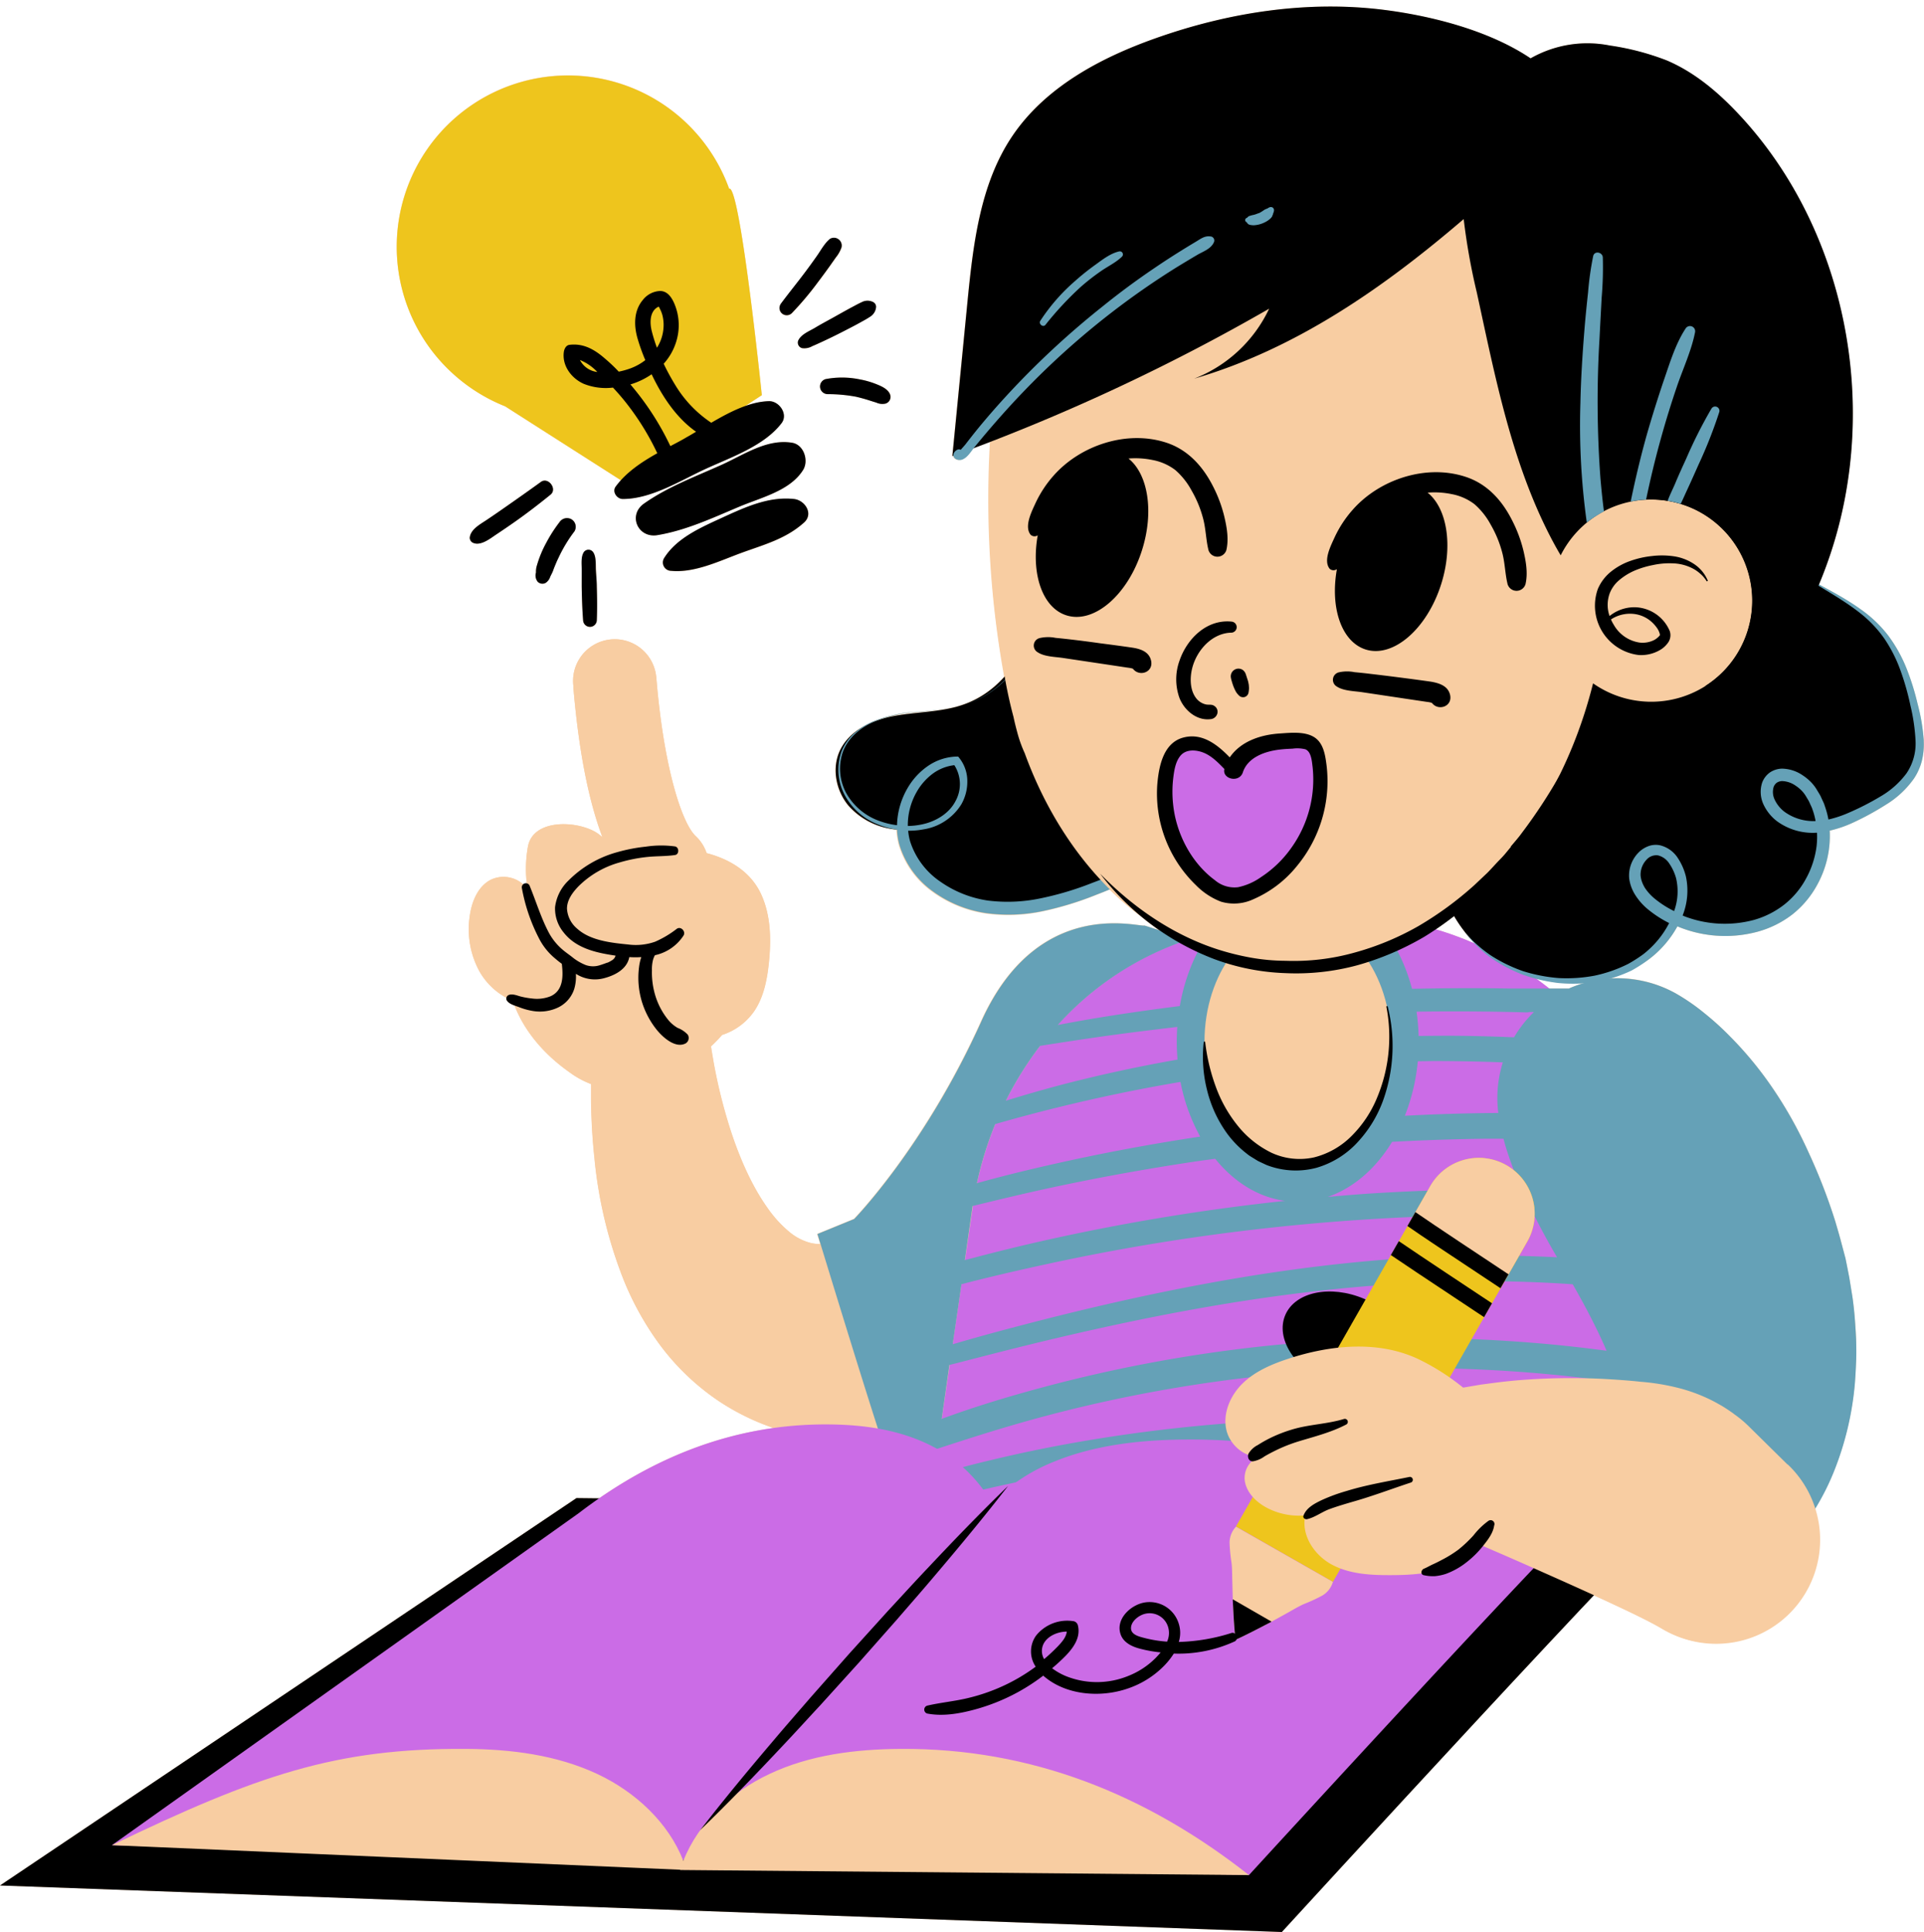 <?xml version="1.0" encoding="UTF-8" standalone="no"?><svg xmlns="http://www.w3.org/2000/svg" xmlns:xlink="http://www.w3.org/1999/xlink" fill="#000000" height="501.7" preserveAspectRatio="xMidYMid meet" version="1" viewBox="0.0 -1.7 499.7 501.7" width="499.7" zoomAndPan="magnify"><g data-name="Layer 2"><g data-name="38"><g><g id="change1_1"><path d="M499.63,190.67a50.37,50.37,0,0,0-1.61-9.61,65.76,65.76,0,0,0-2.89-9.23,37.63,37.63,0,0,0-4.74-8.49,32.32,32.32,0,0,0-7-6.71,94.68,94.68,0,0,0-11-6.55q1.63-3.92,3-7.94c12.84-38.69,4.07-84.29-23.76-114.08-5.39-5.77-11.54-11-18.81-14.08a67.31,67.31,0,0,0-14.75-3.86,29.8,29.8,0,0,0-20.59,3.33c-10.8-7.26-25.67-11-37.9-12.57-20.05-2.56-40.58.63-59.62,7.4-14.3,5.08-28.46,12.66-37,25.23s-10.3,28.54-11.79,43.74l-3.87,39.49.25-.1s0,0,0,.06c.24,1,1.52,1.22,2.33.89,1.24-.49,2.1-1.85,2.91-2.92,1.44-.54,2.88-1.06,4.31-1.61a259.15,259.15,0,0,0,3.56,60.19c0,.26.09.51.13.77a25.52,25.52,0,0,1-12.38,7.77c-.53.15-1.06.27-1.59.39-2.92.52-5.89.73-8.84,1a36,36,0,0,0-11.27,2.47,22.24,22.24,0,0,0-2.61,1.35,14.15,14.15,0,0,0-5.92,6c-2.29,4.61-1.21,10.5,2.07,14.47a17.84,17.84,0,0,0,9.88,5.8,22.38,22.38,0,0,0,2.7.59,17.25,17.25,0,0,0,.59,3.81,23.09,23.09,0,0,0,8.74,12.22,31.3,31.3,0,0,0,13.83,5.64,43.15,43.15,0,0,0,14.79-.55,83.52,83.52,0,0,0,13.93-4.28c1.15-.45,2.31-.92,3.46-1.41a75.2,75.2,0,0,0,8.25,7.07q2.19,1.83,4.54,3.47l-3.78-1.21c-1.82.42-27.79-7.57-42.43,24.92s-33,51.28-33,51.28l-9.54,3.9s.29,1,.81,2.65h-.33a10.22,10.22,0,0,1-2.36-.32A14.41,14.41,0,0,1,205,318.2a31.65,31.65,0,0,1-5.81-6.38c-3.78-5.33-7-12.37-9.44-19.92-1.24-3.78-2.3-7.71-3.21-11.71-.45-2-.86-4-1.22-6l-.51-3-.17-1.14a40.24,40.24,0,0,0,2.87-3,16.14,16.14,0,0,0,8.28-6.08c2.5-3.64,3.39-8.13,3.86-12.53.65-6.07.55-12.45-2-18-2.68-5.72-8-9-14.13-10.61a10.74,10.74,0,0,0-2.86-4.45c-3.5-3.3-8.17-17.34-10.14-40.38a17.61,17.61,0,0,0-.21-1.81,10.82,10.82,0,0,0-21.39,3.22l0,.43q2.07,24.38,7.55,38.87a11.4,11.4,0,0,0-1.86-1.39c-5.22-3-16.2-3.32-17.5,3.84a33.14,33.14,0,0,0-.27,9.64,1,1,0,0,0-.94.17,7.73,7.73,0,0,0-8.26-1.3c-3.47,1.66-5.12,5.71-5.64,9.52a22.83,22.83,0,0,0,2.58,14.45,17.85,17.85,0,0,0,6.9,6.73.89.89,0,0,0,.09.67,3.84,3.84,0,0,0,2.08,1.39c2.71,7,8,12.89,14.16,17.24a24.75,24.75,0,0,0,5.67,3.13c0,1.3,0,2.59,0,3.89.06,5.05.33,10.12.88,15.25A115.63,115.63,0,0,0,162,330.72a77,77,0,0,0,9.09,16.39,62.48,62.48,0,0,0,15.3,14.8A60.44,60.44,0,0,0,201,369.12c-16.3,2.25-31.39,8.59-45.39,18.27l-5.91-.07L0,487.92,332.92,500s50.81-55.47,81-87.43l2.75,1.25c2.68,1.25,5.38,2.5,7.94,3.75s5.08,2.53,6.88,3.6a27,27,0,0,0,39.71-30.88,65.61,65.61,0,0,0,5.16-10.17,79.77,79.77,0,0,0,5.37-22.85c.14-1.88.24-3.78.31-5.66s0-3.72,0-5.56-.2-3.64-.34-5.44-.34-3.56-.58-5.32l-.84-5.19c-.33-1.68-.65-3.37-1-5.05L478,320.14c-.44-1.62-.91-3.2-1.38-4.8a149,149,0,0,0-7-18,108.46,108.46,0,0,0-9-16.13,94.54,94.54,0,0,0-11.4-13.88,74,74,0,0,0-6.64-6,53.3,53.3,0,0,0-7.47-5.13,31.2,31.2,0,0,0-17.59-3.82,36,36,0,0,0,6.1-2.25A38.06,38.06,0,0,0,428,247.6a27,27,0,0,0,7.61-8.67l.08-.06c.31.13.61.27.93.39a32.23,32.23,0,0,0,19.78,1,26,26,0,0,0,9.08-4.5A24.9,24.9,0,0,0,472,228a26.29,26.29,0,0,0,3.21-14,30.41,30.41,0,0,0,6.05-2.08,72.42,72.42,0,0,0,8.56-4.67,24.41,24.41,0,0,0,7.3-6.82,14.84,14.84,0,0,0,2.06-4.72A18,18,0,0,0,499.63,190.67Zm-267.72-6.4a28.75,28.75,0,0,0-3.37.87,40,40,0,0,1,9.53-1.88c2.84-.29,5.7-.5,8.51-1C241.77,183.29,236.76,183.33,231.91,184.27Zm-83-7.75c0,.21.06.42.1.63C149,177.05,149,176.84,148.93,176.52Zm223.92,63.12c1.65-1.11,3.26-2.25,4.81-3.47a34.92,34.92,0,0,0,2.54,3.8c.11.15.23.29.35.43l-.49-.54a34.92,34.92,0,0,0,3,3.51A84.18,84.18,0,0,0,372.85,239.64ZM407.46,255h-5.15c-1.18-.94-2.39-1.84-3.62-2.72a35.24,35.24,0,0,0,13,1.21A31.24,31.24,0,0,0,407.46,255ZM104.76,74.64a44.48,44.48,0,0,1,84.62-27.3l.1-.06c.36,0,.76.9,1.19,2.39,3,10.42,7.19,51.25,7.19,51.25l-4.29,2.81a19.9,19.9,0,0,1,6.13-1.26c2.64,0,5.05,3.37,3.27,5.71-4.52,6-13.17,8.85-19.84,11.94s-14,7.74-21.39,7.75c-1.5,0-2.82-1.87-1.84-3.22.42-.58.88-1.12,1.35-1.65l-30.1-19.19A44.72,44.72,0,0,1,117,94.75h0A44.31,44.31,0,0,1,104.76,74.64Zm67.67,68.71c3.23-5.26,9.52-8,15-10.52,6-2.74,12.24-5.67,18.89-4.9,2.81.33,5.08,3.81,2.53,6.11-4.78,4.29-10.47,5.74-16.46,7.94-5.6,2.07-12,5.18-18.07,4.59A2.17,2.17,0,0,1,172.43,143.35Zm54.92-45.41c1.41.55,3.5,1.37,3.93,3a1.8,1.8,0,0,1-1.22,2.15,3.75,3.75,0,0,1-2.46-.24c-.57-.18-1.15-.35-1.72-.54-1.19-.38-2.41-.72-3.63-1a40.24,40.24,0,0,0-7.26-.66,2,2,0,0,1-2-1.72,2,2,0,0,1,1.42-2.18,22.74,22.74,0,0,1,8.89.07A22.2,22.2,0,0,1,227.35,97.94Zm-10.9-17.23c1.64-.91,3.26-1.84,4.92-2.72.8-.42,1.6-.87,2.42-1.24a3.22,3.22,0,0,1,3,0,1.4,1.4,0,0,1,.72,1.26,3.3,3.3,0,0,1-1.7,2.62c-.75.51-1.56.93-2.35,1.37-1.59.89-3.21,1.71-4.83,2.54s-3.33,1.72-5,2.5c-.87.4-1.75.81-2.64,1.18a4.13,4.13,0,0,1-2.72.51,1.5,1.5,0,0,1-1-1.82c.66-1.73,3-2.6,4.47-3.49S214.87,81.59,216.45,80.71ZM191.72,130c-6.8,2.87-13.67,6.06-21,7.27-5.05.83-7.72-5.2-3.46-8.2,6.06-4.27,13.15-6.93,19.88-9.94,6-2.67,11.94-6.94,18.58-5.86,3.07.5,4.37,4.64,2.87,7.06C205.15,125.84,197.52,127.51,191.72,130Zm-40.6,16.2c0-1.37-.22-3.16.49-4.39a1.48,1.48,0,0,1,2.53,0c.77,1.2.59,3.17.66,4.56s.16,2.87.2,4.31c.09,3,.12,5.86,0,8.8a1.78,1.78,0,0,1-3.55,0c-.23-2.94-.32-5.85-.37-8.8C151.08,149.14,151.11,147.65,151.12,146.15ZM143,126.74c-3.09,2.51-6.24,4.93-9.51,7.22q-2.4,1.68-4.85,3.3c-1.45,1-3.73,2.73-5.57,2.08a1.47,1.47,0,0,1-1.07-1.4c.2-2.13,2.6-3.43,4.21-4.5s3.14-2.13,4.7-3.22c3.2-2.23,6.4-4.48,9.56-6.77C142.38,122.06,144.81,125.25,143,126.74Zm-3.34,22.64a2.61,2.61,0,0,1-.46-2.39c0-.11,0-.23,0-.34v0a.51.51,0,0,1,0-.1,5.7,5.7,0,0,1,.13-1,28.58,28.58,0,0,1,2.54-6.29,36.68,36.68,0,0,1,3.41-5.32,2.34,2.34,0,0,1,3.11-.81,2.27,2.27,0,0,1,.82,3.11,37,37,0,0,0-3.82,6.14c-.24.48-.47,1-.7,1.45l-.29.66c0,.05-.14.33-.16.39-.22.53-.44,1.06-.63,1.61s-.51,1.08-.76,1.63a3,3,0,0,1-1.17,1.58A1.74,1.74,0,0,1,139.64,149.38Zm63.05-72c2.06-2.8,4.28-5.5,6.37-8.29,1.06-1.41,2.1-2.85,3.12-4.3s2-3.32,3.4-4.42a2,2,0,0,1,2.24.15,2,2,0,0,1,.72,2.12,8.55,8.55,0,0,1-1.45,2.56c-.49.71-1,1.41-1.49,2.12q-1.5,2.1-3.06,4.16a81.68,81.68,0,0,1-6.88,8.19,1.9,1.9,0,0,1-2.49.15A1.87,1.87,0,0,1,202.69,77.36Z" fill="#f8cda2"/></g><g id="change1_2"><path d="M184.43,268.45a5,5,0,0,1,.1.54l.1.7.22,1.47.51,3c.36,2,.77,4,1.22,6,.91,4,2,7.93,3.21,11.71,2.46,7.55,5.66,14.59,9.44,19.92A31.65,31.65,0,0,0,205,318.2a14.41,14.41,0,0,0,5.38,2.81,10.22,10.22,0,0,0,2.36.32,15.87,15.87,0,0,0,2.44-.11,29.88,29.88,0,0,0,6.09-1.44,55.24,55.24,0,0,0,7.76-3.35c.69-.35,1.39-.71,2.1-1.13s1.42-.77,2.14-1.23l1.09-.66.54-.32c.18-.11.15-.15.23-.23.23-.28.44-.42.74-.79a57.06,57.06,0,0,0,4.23-5.09,81.33,81.33,0,0,0,5-7.67,144,144,0,0,0,9.21-19.64c1.38-3.55,2.67-7.2,3.85-10.88.59-1.83,1.15-3.68,1.67-5.49l.73-2.68.31-1.27.13-.58a1.73,1.73,0,0,0,.05-.24v-.1c0-.05,0,0,0,0,7.23-19.66,27.25-18.85,46.91-11.62s31.51,18.14,24.28,37.8l-.19.44-.13.29-.26.56-.49,1-1,1.9-1.89,3.61c-1.27,2.37-2.55,4.69-3.88,7C321.81,304,319,308.5,316.1,313a203.72,203.72,0,0,1-20.28,26.19,131.62,131.62,0,0,1-13.27,12.57,92.36,92.36,0,0,1-17.42,11.38c-1.63.86-3.52,1.62-5.31,2.37-.43.17-1,.41-1.3.52l-1,.34-2.06.69c-1.34.46-2.78.87-4.19,1.28s-2.85.81-4.32,1.17a102,102,0,0,1-18.73,3,73.88,73.88,0,0,1-21.08-1.62,61.39,61.39,0,0,1-20.73-8.93,62.48,62.48,0,0,1-15.3-14.8A77,77,0,0,1,162,330.72,115.63,115.63,0,0,1,154.41,299c-.55-5.13-.82-10.2-.88-15.25q0-3.78.07-7.56l.16-3.81.27-4.11a13.75,13.75,0,0,1,24.68-7.4Z" fill="#f8cda2"/></g><g id="change2_1"><path d="M241,391.25c22.07-5.42,212.81,3.56,212.81,3.56l-18.11-85.32c-10.05-47.34-52.54-78.76-98-72.5l-15.72,2.17c-.86.12-1.72.25-2.57.39-34.62,5.87-61.38,35.37-66.74,72Z" fill="#cb6ce6"/></g><g id="change3_1"><path d="M482.07,346.05c-.1-1.81-.2-3.64-.34-5.44s-.34-3.56-.58-5.32l-.84-5.19c-.33-1.68-.65-3.37-1-5.05L478,320.14c-.44-1.62-.91-3.2-1.38-4.8a149,149,0,0,0-7-18,108.46,108.46,0,0,0-9-16.13,94.54,94.54,0,0,0-11.4-13.88,74,74,0,0,0-6.64-6,53.3,53.3,0,0,0-7.47-5.13A31.23,31.23,0,0,0,407.46,255h-15q-12.85-.22-25.73.08c-4.29-16.19-15.95-27.81-29.67-27.81-14.94,0-27.44,13.8-30.64,32.28q-10.25,1.28-20.46,2.92-5.62.92-11.23,2a79.24,79.24,0,0,1,33.91-22.18l-11.35-3.64c-1.82.42-27.79-7.57-42.43,24.92s-33,51.28-33,51.28l-9.54,3.9s12.21,40.11,17,54.52c-1.54,1.57-.31,4.68,1.85,5h0c.42.62,5.16.57,11.64.19l.57-3.93c8.38-2.74,16.77-5.42,25.27-7.75a372.68,372.68,0,0,1,112-13q10.68.38,21.33,1.36,5.19.48,10.36,1.11c1.55.19,3.11.39,4.66.6,1,.14,2.06.36,3.09.44h.36c.16.48.33,1,.48,1.42a60.07,60.07,0,0,1,2.09,8.13,41.36,41.36,0,0,1,.64,6.74q-9.5-1.77-19.07-3.07a410.63,410.63,0,0,0-41.28-3.54,405.94,405.94,0,0,0-81.79,5.54q-11.26,1.91-22.4,4.53c-3.71.88-7.42,1.77-11.09,2.81s-7.81,1.92-11.21,3.93c-2.22,1.31-1.33,5,1.34,4.94,3.47-.09,6.76-1.15,10.13-1.94s6.56-1.56,9.85-2.3q10-2.25,20.08-4a393.79,393.79,0,0,1,39.91-5,408.39,408.39,0,0,1,80.7,1.92c7.41.92,14.78,2.08,22.12,3.43l2.51.48-.07,2.07a23.4,23.4,0,0,0,40.34,16.83,63.62,63.62,0,0,0,12.67-20,79.77,79.77,0,0,0,5.37-22.85c.14-1.88.24-3.78.31-5.66S482.12,347.89,482.07,346.05Zm-85.7-84.85a3,3,0,0,0,.87-.1h1.15a31.28,31.28,0,0,0-5.17,6.57q-8.21-.37-16.43-.41-4.17,0-8.35.06a56.3,56.3,0,0,0-.53-6.31Q382.15,260.8,396.37,261.2Zm-28.14,12.69,4-.06q9,0,18.08.35a30.88,30.88,0,0,0-1.17,13.13q-12.14.09-24.27.73A51.57,51.57,0,0,0,368.23,273.89Zm-6.68,20.92q12.22-.66,24.46-.81c1.49,0,3,0,4.48,0,.48,1.92,1.08,3.73,1.7,5.51q1.21,3.42,2.6,6.61c.14.34.29.67.44,1q-18.83-.12-37.62,1c-4.27.26-8.53.6-12.79,1C351.52,306.82,357.35,301.72,361.55,294.81Zm31.91,19c1.65,0,3.3.06,5,.08q1.11,2.22,2.26,4.36c1.2,2.24,2.43,4.41,3.68,6.54a345,345,0,0,0-50.41,1.11c-27.59,2.56-54.9,8-81.74,14.76-7.59,1.93-15.18,3.93-22.7,6.1l-2.11.62,2.28-15.59,2.06-.54c6.63-1.68,13.29-3.22,20-4.67q20-4.36,40.36-7.24A563.91,563.91,0,0,1,393.46,313.81Zm-77.85-14.6c4.86,6,11.16,10,18.15,10.93a553.7,553.7,0,0,0-58.42,9.39q-11.2,2.42-22.29,5.35l-2.46.64,2-13.95s0-.06,0-.09c7.38-1.8,14.77-3.58,22.21-5.15q18.33-3.87,36.87-6.59C313,299.55,314.31,299.39,315.61,299.21Zm-9.17-19.93.16,0a48.11,48.11,0,0,0,5.11,14.17q-16.8,2.52-33.4,6.1c-8.22,1.79-16.45,3.72-24.58,6a90.29,90.29,0,0,1,4.76-15.35A440.12,440.12,0,0,1,306.44,279.28Zm-23-11.42c7.42-1.1,14.87-2,22.32-2.89-.08,1.27-.13,2.54-.13,3.83,0,1.57.07,3.12.2,4.65q-14.66,2.57-29.06,6.26c-5.21,1.35-10.38,2.84-15.52,4.42a88.38,88.38,0,0,1,8.89-14.24Q276.76,268.84,283.41,267.86Zm130.74,80.8q-4.78-.6-9.58-1.08-9.6-.94-19.23-1.41a374.89,374.89,0,0,0-114.07,12.26c-9,2.4-18,5.1-26.72,8.32l2-14,1.61-.4c6.7-1.73,13.41-3.47,20.14-5.11,13.28-3.24,26.65-6.18,40.1-8.65,26.73-4.9,53.91-7.89,81.12-7.56q9.46.12,18.91.77,2.34,4.06,4.38,8,2.5,4.8,4.42,9.26Z" fill="#65a1b7"/></g><g id="change1_3"><ellipse cx="337.03" cy="268.8" fill="#f8cda2" rx="24.2" ry="31.99"/></g><g id="change4_1"><path d="M360.39,259.57A42,42,0,0,1,359.24,284a31.87,31.87,0,0,1-6.49,10.74,23.34,23.34,0,0,1-10.8,6.8,20.92,20.92,0,0,1-13-.71l-1.5-.7-.75-.36-.7-.43-1.41-.87c-.45-.31-.87-.66-1.3-1a26.32,26.32,0,0,1-4.5-4.7,32.27,32.27,0,0,1-5.33-11.54,35.23,35.23,0,0,1-.82-12.42H313a50,50,0,0,0,2.77,11.71,35.06,35.06,0,0,0,5.73,10.15,25.58,25.58,0,0,0,8.78,7,17.35,17.35,0,0,0,11,1.18,20.92,20.92,0,0,0,9.88-5.69,30.15,30.15,0,0,0,6.5-9.83,41,41,0,0,0,2.39-23.71Z" fill="inherit"/></g><g id="change4_2"><path d="M435.83,390.53C433.29,390.42,332.92,500,332.92,500L0,487.92l149.72-100.6Z" fill="inherit"/></g><g id="change2_2"><path d="M380.55,389.72a153.08,153.08,0,0,0-72.42-17.61c-11.74.07-23.7,1.38-34.32,5.73a47.63,47.63,0,0,0-16.21,10.71,37.59,37.59,0,0,0-15.38-14.64c-8.39-4.34-17.82-5.66-27.09-5.72-24-.17-45.48,8.23-64.84,23.06h0L29.08,477.45l295.3,7.77s87.77-95.82,90-95.72Z" fill="#cb6ce6"/></g><g id="change4_3"><ellipse cx="349.62" cy="346.51" fill="inherit" rx="11.89" ry="17.18" transform="rotate(-67.07 349.62 346.507)"/></g><g id="change5_1"><path d="M321,394.69l25.19,14.39,50.5-88.4a14.51,14.51,0,0,0-5.4-19.79h0a14.51,14.51,0,0,0-19.8,5.4Z" fill="#eec51d"/></g><g id="change1_4"><path d="M346.15,409.07s0,.08,0,.13a6.16,6.16,0,0,1-2.63,3.38,41.88,41.88,0,0,1-4.71,2.19c-1.62.71-3,1.57-4.43,2.36L330,419.55l-4.48,2.32c-1.53.76-3,1.52-4.64,2.24-.19-1.74-.31-3.43-.43-5.14l-.27-5-.12-4.95c-.07-1.67,0-3.26-.22-5a41.76,41.76,0,0,1-.5-5.17,6.15,6.15,0,0,1,1.57-4l.09-.11Zm45.12-108.18a14.51,14.51,0,0,0-19.8,5.4l-4.67,8.17c6.12,3.9,18.1,11.62,24.21,16.13l5.66-9.91a14.51,14.51,0,0,0-5.4-19.79Z" fill="#f8cda2"/></g><g id="change4_4"><path d="M330.25,419.41l-.25.14-4.48,2.32c-1.53.76-3,1.52-4.64,2.24-.19-1.74-.31-3.43-.43-5.14l-.27-5v-.36Zm61.54-90.19c-6.66-4.42-19-12.57-24.19-16.16l-2.06,3.61c1.79,1.25,4.35,3,8,5.42,5.42,3.62,11.72,7.8,16.16,10.73Zm-4.29,7.52c-5.76-3.82-18-11.91-24.2-16.14l-2.07,3.61c1.68,1.15,3.85,2.6,6.71,4.51,6,4,13.06,8.69,17.5,11.62Z" fill="inherit"/></g><g id="change1_5"><path d="M464.21,378.56,454,368.5a29.1,29.1,0,0,0-2.47-2.14c-.4-.32-.91-.66-1.25-.93s-.74-.52-1.11-.79c-.75-.5-1.5-1-2.28-1.44s-1.47-.83-2.22-1.21a43,43,0,0,0-9.08-3.35,58,58,0,0,0-9.41-1.52c-3.17-.35-6.36-.55-9.55-.74a167.08,167.08,0,0,0-19.49.14c-3.3.2-6.64.54-10,1l-2.57.34-2.65.45-1.34.23a5.67,5.67,0,0,0-.57.1,59.44,59.44,0,0,0-11-7.1c-10.53-5.27-23.23-4.08-34.42-.4-4.27,1.4-8.53,3.21-11.77,6.32s-5.3,7.77-4.31,12.15c.87,3.83,4.53,7,8.34,7a6,6,0,0,0-3.56,6.19c.44,3.13,3,5.6,5.77,7.06a18,18,0,0,0,11.83,1.68l-1.93.47c-1,5.05,2.43,10.18,7,12.61s9.9,2.72,15.05,2.71c6.13,0,12.5-.44,17.87-3.4a21.45,21.45,0,0,0,5.56-4.47c5.33,2.29,10.67,4.61,16,7,5.5,2.44,11,4.9,16.38,7.39,2.68,1.25,5.38,2.5,7.94,3.75s5.08,2.53,6.88,3.6a27,27,0,0,0,32.68-42.61Z" fill="#f8cda2"/></g><g id="change4_5"><path d="M349.67,368.2c-3.95,2.07-8.22,3.12-12.45,4.41a40.87,40.87,0,0,0-6.15,2.46c-.9.45-1.78.91-2.65,1.42a7,7,0,0,1-3,1.28c-1.11.09-1.52-1.17-1.15-2a5.87,5.87,0,0,1,2.42-2.23,33.6,33.6,0,0,1,3-1.71,36.79,36.79,0,0,1,6-2.35c4.39-1.31,9-1.37,13.4-2.71A.78.78,0,0,1,349.67,368.2Zm16.44,13.62c-5.49,1.13-11,2-16.35,3.65a45.78,45.78,0,0,0-6.43,2.35c-1.86.89-4.05,2-4.79,4.07-.21.57.4,1,.91.91,2-.43,3.87-1.89,5.83-2.61s4.21-1.38,6.34-2c5-1.42,9.92-3.3,14.89-4.93A.76.76,0,0,0,366.11,381.82Zm20.43,11.44A19,19,0,0,0,382.7,397a33.63,33.63,0,0,1-3.93,3.71,31,31,0,0,1-4.18,2.6c-.79.42-1.58.83-2.39,1.19s-1.52.81-2.34,1.14-1,1.57,0,1.72a11.13,11.13,0,0,0,2.75.24,12.74,12.74,0,0,0,2.92-.6,19.4,19.4,0,0,0,5.44-3.08,25.09,25.09,0,0,0,4.14-4.1c1.24-1.56,2.66-3.33,2.95-5.36A1,1,0,0,0,386.54,393.26Z" fill="inherit"/></g><g id="change1_6"><path d="M176.64,483.9l0-.07L29.08,477.45c37.71-18.14,58.08-25.22,91.94-25,11.68.07,23.57,1.57,34.14,6.53,9.8,4.61,18.39,12.51,22.32,22.54,3.93-10,12.52-17.93,22.32-22.54,10.57-5,22.46-6.46,34.14-6.53,33.86-.22,63.83,11.83,90.44,32.77Z" fill="#f8cda2"/></g><g id="change4_6"><path d="M319.84,422.35a49.37,49.37,0,0,1-13.69,2.33,7.8,7.8,0,0,0,0-4.73,7.91,7.91,0,0,0-8.87-5.52c-3.61.61-7.61,4.3-6.23,8.28.72,2.1,2.86,3.14,4.87,3.68a33.89,33.89,0,0,0,5.52,1c-.38.47-.79.92-1.19,1.34a20.75,20.75,0,0,1-7.23,4.78,21.54,21.54,0,0,1-16.28,0,16.35,16.35,0,0,1-3.49-2c.39-.33.78-.66,1.16-1,2.81-2.55,6.62-6,5.52-10.2a1.47,1.47,0,0,0-1-1,10.37,10.37,0,0,0-9.82,3.69,7.06,7.06,0,0,0-.12,8.1,47.79,47.79,0,0,1-7.34,4.47,48.63,48.63,0,0,1-10.13,3.65c-3.54.87-7.17,1.18-10.71,2a1.07,1.07,0,0,0,0,2.05c4,.76,8.12.07,12-.95a51.74,51.74,0,0,0,11.63-4.64,52.31,52.31,0,0,0,6.51-4.25c5.77,5.09,14.73,5.78,21.79,3.4a24,24,0,0,0,9.58-5.94,19.66,19.66,0,0,0,2.54-3.19,35,35,0,0,0,15.88-3.19C321.82,423.83,321,422,319.84,422.35Zm-49.14,3.76c.59-2.67,3.74-4.11,6.36-4.12-.14,1.5-1.38,2.84-2.37,3.88a47.15,47.15,0,0,1-3.51,3.27A4.16,4.16,0,0,1,270.7,426.11Zm32.41-1.51a32.36,32.36,0,0,1-6.06-1c-1.22-.31-3.19-.81-3.3-2.35s1.33-2.86,2.53-3.46a5,5,0,0,1,7,2.71A5.39,5.39,0,0,1,303.11,424.6Zm-60.29-17.19c-3.22,3.82-6.52,7.57-9.78,11.35L223.11,430l-10.05,11.1c-3.41,3.66-6.76,7.37-10.21,11-6.84,7.28-13.78,14.48-21,21.45,6.13-7.92,12.51-15.61,19-23.23,3.21-3.82,6.52-7.57,9.78-11.35l9.92-11.23,10.06-11.11c3.4-3.66,6.76-7.36,10.21-11,6.84-7.28,13.78-14.48,21-21.46C255.67,392.1,249.29,399.79,242.82,407.41Z" fill="inherit"/></g><g id="change4_7"><path d="M312.09,200.83a30.82,30.82,0,0,1-7.81,15.71c-5.06,5.39-11.87,8.76-18.69,11.6-9,3.78-18.75,6.89-28.52,6S237.46,227.31,234.4,218a15.67,15.67,0,0,1-.75-4.25,18.68,18.68,0,0,1-13.32-6.3c-3.28-4-4.36-9.86-2.07-14.47,2.48-5,8.16-7.62,13.65-8.69s11.19-1,16.58-2.48c9.74-2.72,14.6-9.69,19.46-17.85,4.55-7.66,9.59-8.11,18.07-4.65C301.75,165.71,315.08,183.32,312.09,200.83Zm185.67-17c-1.65-8-4.1-16.08-9.49-22.18-5.7-6.47-14-9.9-21.21-14.61-5.52-3.6-11.24-8.83-13-15.44-1.48-5.58-.74-11.25-8.44-12.27-4.39-.58-8.72,1.22-12.73,3.08a234.53,234.53,0,0,0-27.15,14.9c-11.18,7.13-22.19,15.73-27.61,27.83-3.41,7.6-4.35,16-5.26,24.31-1.91,17.36-3.31,36.66,7.32,50.52,10.41,13.57,31.68,17.2,46,7.84a25.59,25.59,0,0,0,9.18-10.74c9.23,4.17,20.59,3.8,28.73-2.16a24.54,24.54,0,0,0,9.46-22c4-.57,7.87-2.38,11.52-4.29,5.24-2.75,10.71-6.22,12.74-11.79C499.33,192.72,498.65,188.14,497.76,183.83Z" fill="inherit"/></g><g id="change3_2"><path d="M295.34,163.48c-1-.65-2-1.36-3.07-1.9a29.52,29.52,0,0,0-3.22-1.64,32.2,32.2,0,0,0-6.79-2.39,11.3,11.3,0,0,0-7.15.35,9.88,9.88,0,0,0-3,2,16.43,16.43,0,0,0-2.3,2.77c-2.5,4-4.94,8.17-8.26,11.62a26.85,26.85,0,0,1-5.51,4.5,25.58,25.58,0,0,1-6.55,2.78,25.25,25.25,0,0,0,6.57-2.74,27,27,0,0,0,5.56-4.48c3.34-3.43,5.82-7.56,8.41-11.53a16,16,0,0,1,2.3-2.68,9.22,9.22,0,0,1,2.92-1.91,10.76,10.76,0,0,1,6.87-.2,31.43,31.43,0,0,1,6.59,2.55,30.11,30.11,0,0,1,3.1,1.71c1,.56,2,1.29,2.94,1.95A43,43,0,0,1,311,186.65a31,31,0,0,1,.89,13.66,28.7,28.7,0,0,1-5.29,12.49,33.27,33.27,0,0,1-10.24,8.94,89,89,0,0,1-12.72,5.84,79.75,79.75,0,0,1-13.39,4,41.52,41.52,0,0,1-13.64.58,28.77,28.77,0,0,1-12.42-4.94,20,20,0,0,1-7.81-10.43,15.19,15.19,0,0,1-.51-2.77,19.74,19.74,0,0,0,3.91-.34,14.12,14.12,0,0,0,9.9-6.52,11.89,11.89,0,0,0,1.55-6,9.67,9.67,0,0,0-2.06-6l-.31-.39-.54,0a13.77,13.77,0,0,0-7.27,2.41,17.73,17.73,0,0,0-5.21,5.56,20.12,20.12,0,0,0-2.87,9.85,20.45,20.45,0,0,1-4.51-1.08,16,16,0,0,1-8.53-7,13.3,13.3,0,0,1-1-11c1.33-3.6,4.52-6.23,8-7.78a35.84,35.84,0,0,1,11.21-2.54,72.34,72.34,0,0,0,11.44-1.65,72.18,72.18,0,0,1-11.45,1.58,36,36,0,0,0-11.27,2.47,18.14,18.14,0,0,0-4.91,3.06,12.55,12.55,0,0,0-3.37,4.73,14.07,14.07,0,0,0,.81,11.4,16.74,16.74,0,0,0,8.73,7.65,21.31,21.31,0,0,0,4.86,1.32,17.25,17.25,0,0,0,.59,3.81,23.09,23.09,0,0,0,8.74,12.22,31.3,31.3,0,0,0,13.83,5.64,43.15,43.15,0,0,0,14.79-.55,83.52,83.52,0,0,0,13.93-4.28,82,82,0,0,0,13.12-6.26,35.4,35.4,0,0,0,10.92-10,31.24,31.24,0,0,0,5.33-13.76,33.09,33.09,0,0,0-1.4-14.57A44.36,44.36,0,0,0,295.34,163.48ZM238,204.09a15.36,15.36,0,0,1,4.33-4.94,11.74,11.74,0,0,1,5.53-2.15,9.11,9.11,0,0,1,.28,9.37c-1.64,3.16-5.07,5.25-8.66,6a19.16,19.16,0,0,1-3.7.42A17.31,17.31,0,0,1,238,204.09Zm261.65-13.42a50.37,50.37,0,0,0-1.61-9.61,65.76,65.76,0,0,0-2.89-9.23,37.63,37.63,0,0,0-4.74-8.49,32.32,32.32,0,0,0-7-6.71c-5.22-3.81-11.07-6.38-16.51-9.7,5.24,3.63,11,6.51,16,10.41a31.45,31.45,0,0,1,6.48,6.76,36.66,36.66,0,0,1,4.22,8.33,66.93,66.93,0,0,1,2.57,9.06,49.54,49.54,0,0,1,1.34,9.23,13.79,13.79,0,0,1-2.34,8.38,22.36,22.36,0,0,1-6.73,6,69.93,69.93,0,0,1-8.31,4.26,29.41,29.41,0,0,1-5.25,1.75,22,22,0,0,0-.72-2.85l-.41-1.23c-.17-.4-.36-.79-.54-1.18s-.34-.79-.56-1.17l-.67-1.11a11,11,0,0,0-1.64-2.18,13,13,0,0,0-2.12-1.74,9.82,9.82,0,0,0-5.41-1.75,5.83,5.83,0,0,0-3.14,1,5.65,5.65,0,0,0-2,2.62,7.74,7.74,0,0,0,.44,5.88,11.62,11.62,0,0,0,3.5,4.22,15.77,15.77,0,0,0,10,2.93l.3,0a21.28,21.28,0,0,1-.11,3.48,23.56,23.56,0,0,1-2.74,8.42,21.59,21.59,0,0,1-5.64,6.74,22.82,22.82,0,0,1-7.91,4,29.29,29.29,0,0,1-17.75-.84c-.25-.09-.5-.21-.75-.31v0a17.55,17.55,0,0,0,.86-10.11,15.46,15.46,0,0,0-2.1-4.81,7.64,7.64,0,0,0-4.64-3.32,5.47,5.47,0,0,0-3.13.28,7,7,0,0,0-2.49,1.66,8.51,8.51,0,0,0-2.38,5.17,8.25,8.25,0,0,0,0,1.49,10.56,10.56,0,0,0,1.35,3.94,15.68,15.68,0,0,0,3.41,4,29,29,0,0,0,5.62,3.66,24,24,0,0,1-3.42,5,24.57,24.57,0,0,1-3.33,3.12,37,37,0,0,1-3.88,2.48,35.86,35.86,0,0,1-8.74,3.06,39.23,39.23,0,0,1-9.31.62,41.42,41.42,0,0,1-9.22-1.78,39,39,0,0,1-8.48-4.14,34.79,34.79,0,0,1-7-6.35,35.76,35.76,0,0,0,6.74,6.78,39.75,39.75,0,0,0,8.47,4.56,42.77,42.77,0,0,0,9.42,2.22,41.09,41.09,0,0,0,9.72-.26,37,37,0,0,0,9.31-3A38.06,38.06,0,0,0,428,247.6a27,27,0,0,0,7.66-8.75c.32.14.63.28,1,.41a32.23,32.23,0,0,0,19.78,1,26,26,0,0,0,9.08-4.5A24.9,24.9,0,0,0,472,228a26.29,26.29,0,0,0,3.21-14,30.41,30.41,0,0,0,6.05-2.08,72.42,72.42,0,0,0,8.56-4.67,24.41,24.41,0,0,0,7.3-6.82,14.84,14.84,0,0,0,2.06-4.72A18,18,0,0,0,499.63,190.67Zm-72.54,38a7.77,7.77,0,0,1-.8-1.83,7.63,7.63,0,0,1-.2-1,4.38,4.38,0,0,1,0-.89,5.58,5.58,0,0,1,1.49-3.36,3.37,3.37,0,0,1,3-1.17,4.88,4.88,0,0,1,2.93,2.1,12.74,12.74,0,0,1,1.79,3.86,15,15,0,0,1-.52,8.51,25.45,25.45,0,0,1-4.87-3.09A12.65,12.65,0,0,1,427.09,228.67Zm44.35-17.16a12.77,12.77,0,0,1-8-2.41,8.53,8.53,0,0,1-2.51-3.08,4.57,4.57,0,0,1-.29-3.4,2.37,2.37,0,0,1,.86-1.1,2.62,2.62,0,0,1,1.36-.39,6.5,6.5,0,0,1,3.51,1.22,9.23,9.23,0,0,1,1.56,1.29,8,8,0,0,1,1.21,1.64l.56.93c.18.31.31.66.47,1s.31.66.45,1l.34,1a19,19,0,0,1,.56,2.28Z" fill="#65a1b7"/></g><g id="change1_7"><path d="M442.75,176.56a26.28,26.28,0,0,1-29-.81c-11.26,45-45.8,76.59-83.77,73.44-29-2.41-52.62-24.47-63.85-55.32a33.17,33.17,0,0,1-1.9-5.29c-.37-1.37-.72-2.74-1-4.1q-1.47-5.47-2.42-11.23c-4.74-25.43-4.37-49.55-3.27-65A86.43,86.43,0,0,1,259.32,91c0-.09,0-.14,0-.14h0A86.8,86.8,0,1,1,428.94,128a26.26,26.26,0,0,1,13.81,48.55Z" fill="#f8cda2"/></g><g id="change4_8"><path d="M451.68,28.06c-5.39-5.77-11.54-11-18.81-14.08a67.31,67.31,0,0,0-14.75-3.86,29.8,29.8,0,0,0-20.59,3.33c-10.8-7.26-25.67-11-37.9-12.57-20.05-2.56-40.58.63-59.62,7.4-14.3,5.08-28.46,12.66-37,25.23s-10.3,28.54-11.79,43.74l-3.87,39.49a522.16,522.16,0,0,0,82.27-38.28,35.94,35.94,0,0,1-19.47,18.17c26.45-7.71,49.26-23.66,70-41.44a165.42,165.42,0,0,0,3.41,19.08c4.75,21.79,9,44.05,19.32,63.82q1.17,2.24,2.46,4.42A26.26,26.26,0,1,1,443,176.38a55.05,55.05,0,0,0,9.8,2.71c10.73-9.89,18-23.09,22.62-37C488.28,103.45,479.51,57.85,451.68,28.06Z" fill="inherit"/></g><g id="change3_3"><path d="M435.6,98.47q-2.33,6.82-4.25,13.76c-1.46,5.23-2.72,10.5-3.83,15.81a24.85,24.85,0,0,0-4,.51c1.22-5.91,2.61-11.78,4.25-17.59q2-6.93,4.3-13.74c1.58-4.55,3.07-9.61,5.74-13.65a1.34,1.34,0,0,1,2.43,1C439.31,89.32,437.16,93.92,435.6,98.47ZM415.43,86.12c.17-3.5.37-7,.55-10.5a94.06,94.06,0,0,0,.3-10.48c-.08-1.37-2.16-1.81-2.5-.34a78.83,78.83,0,0,0-1.33,9.44c-.35,3.22-.68,6.44-.94,9.67-.51,6.35-.92,12.71-1.05,19.08a182.12,182.12,0,0,0,1.66,31A27.05,27.05,0,0,1,415,132c.52-.32,1.05-.62,1.58-.9-.38-2.84-.66-5.69-.91-8.52A273.52,273.52,0,0,1,415.43,86.12ZM444.5,104.4a120.75,120.75,0,0,0-6.56,13c-1,2.18-2,4.36-2.91,6.56-.62,1.43-1.36,2.89-1.91,4.4a26.3,26.3,0,0,1,3.38.79c.56-1.12,1.06-2.29,1.58-3.41,1.05-2.25,2.05-4.51,3.06-6.78a120.25,120.25,0,0,0,5.4-13.7A1.12,1.12,0,0,0,444.5,104.4ZM314.32,59.69c-1.47-.19-2.51.65-3.73,1.38s-2.48,1.49-3.71,2.26q-3.6,2.23-7.09,4.61-7,4.73-13.51,10a219.48,219.48,0,0,0-24.92,23.18q-3.27,3.55-6.38,7.27-1.47,1.76-2.88,3.57c-.46.58-.92,1.17-1.37,1.76-.08.1-.7.81-1.23,1.4-.72-.53-2.11.64-1.87,1.61s1.52,1.22,2.33.89c1.37-.54,2.28-2.16,3.18-3.26,4.24-5.17,8.64-10.2,13.3-15A207.33,207.33,0,0,1,296.67,73.6q4.56-3.18,9.28-6.11c1.65-1,3.3-2,5-3,1.51-.88,3.57-1.57,4.3-3.24A1.06,1.06,0,0,0,314.32,59.69Zm16.18-7.52a.93.93,0,0,0-.86,0l-.16.07a1.77,1.77,0,0,0-.17.12.46.46,0,0,0-.15.09l0,0a1.14,1.14,0,0,0-.26.09l.05,0-.06,0a3.63,3.63,0,0,0-.59.3,10.4,10.4,0,0,1-1.35.83.2.2,0,0,0-.08,0c.06,0,.13,0,0,0h0l-.08,0,.06,0-.35.13a6.28,6.28,0,0,1-.73.25c-.26.07-.53.11-.79.19l-.34.1a1.3,1.3,0,0,0-.75.52.6.6,0,0,0-.08,1.16h0a1.18,1.18,0,0,0,.74.65,2.84,2.84,0,0,0,.42.08,3.76,3.76,0,0,0,1.16,0,6.92,6.92,0,0,0,2.22-.65A5.9,5.9,0,0,0,330,55a2.28,2.28,0,0,0,.42-.56,1.22,1.22,0,0,1,.07-.17c0-.11.09-.22.14-.33a.68.68,0,0,0,0-.14,2.44,2.44,0,0,0,.1-.24,2.19,2.19,0,0,0,.16-.67A.86.86,0,0,0,330.5,52.17Zm-3.65,1.55h0ZM271.52,82.66a84,84,0,0,1,9.13-9.82,56.92,56.92,0,0,1,5.27-4.12c1.81-1.27,3.94-2.25,5.5-3.8a.8.8,0,0,0-.77-1.33c-2.2.51-4.15,2-6,3.35a62.31,62.31,0,0,0-5.41,4.31,49.22,49.22,0,0,0-9.08,10.4C269.71,82.44,270.9,83.41,271.52,82.66Z" fill="#65a1b7"/></g><g id="change2_3"><path d="M319.29,197.08a21,21,0,0,0-6.05-5c-2.37-1.1-5.42-1.19-7.43.49a9,9,0,0,0-2.61,5.06,31,31,0,0,0,10.11,30.08,12.24,12.24,0,0,0,5.72,3c2.66.43,5.35-.58,7.72-1.88,11.72-6.45,18.33-21,15.48-34.08a5.65,5.65,0,0,0-1.4-3c-1.14-1.08-2.88-1.14-4.45-1.11a28.49,28.49,0,0,0-9.39,1.26c-3,1.09-5.72,3.3-6.66,6.33" fill="#cb6ce6"/></g><g id="change4_9"><path d="M345.34,146c-1.73-2.16.31-6,1.31-8.22a29.52,29.52,0,0,1,4.73-7.17c7-7.89,19.08-11.85,29.29-8.48,5.57,1.83,9.4,6.07,12,11.19a35.39,35.39,0,0,1,3,8c.66,2.8,1.19,5.84.53,8.68a2.43,2.43,0,0,1-4.65,0c-.66-2.7-.67-5.49-1.39-8.19a29.14,29.14,0,0,0-3-7.28,18.93,18.93,0,0,0-4.22-5.31,14,14,0,0,0-5.92-2.61,22.07,22.07,0,0,0-6.24-.38c5,4,6.68,13.69,3.55,23.67-3.66,11.67-12.45,19.32-19.64,17.06-6.28-2-9.26-10.82-7.48-20.81l-.08,0A1.48,1.48,0,0,1,345.34,146Zm31.27,32.71c.71,3.1-3.1,4.3-4.71,2.12-.09,0-.2-.07-.4-.12-.43-.1-.89-.14-1.33-.21l-3.09-.46-6.68-1-6.69-1c-2-.29-4.82-.32-6.54-1.48a2,2,0,0,1,.48-3.65,9.78,9.78,0,0,1,4.14-.06c1.3.12,2.59.25,3.88.41q3.87.45,7.74.95c2.73.35,5.46.71,8.19,1.1C373.71,175.67,376.06,176.36,376.61,178.74Zm-4.93,1.79c-.06-.12-.13-.24-.19-.38C371.56,180.31,371.62,180.42,371.68,180.53Zm.33.38s0,0,0,0ZM269.52,137.29c-1.78,10,1.2,18.85,7.48,20.81,7.19,2.26,16-5.38,19.64-17.06,3.13-10,1.48-19.65-3.55-23.67a22.07,22.07,0,0,1,6.24.38,14,14,0,0,1,5.92,2.61,18.93,18.93,0,0,1,4.22,5.31,29.14,29.14,0,0,1,3,7.28c.72,2.7.73,5.49,1.39,8.19a2.43,2.43,0,0,0,4.65,0c.66-2.84.13-5.88-.53-8.68a35.39,35.39,0,0,0-3-8c-2.63-5.12-6.46-9.35-12-11.19-10.21-3.37-22.27.59-29.29,8.48a29.52,29.52,0,0,0-4.73,7.17c-1,2.18-3,6.06-1.31,8.22a1.48,1.48,0,0,0,1.78.23Zm19.88,33.86-6.68-1-6.69-1c-2-.29-4.82-.32-6.54-1.48A2,2,0,0,1,270,164a9.78,9.78,0,0,1,4.14-.06c1.3.12,2.59.26,3.88.41q3.87.45,7.74,1c2.73.35,5.46.71,8.19,1.11,2.11.3,4.46,1,5,3.37.71,3.1-3.1,4.3-4.71,2.12l-.4-.12c-.43-.1-.89-.14-1.33-.21Zm4.93.84Zm-.52-.76c.07.16.13.27.19.38C293.94,171.49,293.87,171.37,293.81,171.23Zm12.51-1.31a14.27,14.27,0,0,0,.05,9.73c1.27,3.11,4.4,5.8,7.94,5.41a2,2,0,0,0,1.83-1.39,1.77,1.77,0,0,0-.68-2c-.7-.54-1.42-.29-2.21-.43a4.42,4.42,0,0,1-2.73-1.83c-1.53-2.15-1.49-5.31-.84-7.76,1.21-4.58,5.19-9,10.19-9.06a1.44,1.44,0,0,0,0-2.87C313.42,159.06,308.27,164.16,306.32,169.92Zm13.38,4.47a18.81,18.81,0,0,0,.63,2.1,12.86,12.86,0,0,0,.62,1.36,3.78,3.78,0,0,0,.53.73,3.82,3.82,0,0,0,.34.36,1.49,1.49,0,0,0,1.41.37,1.46,1.46,0,0,0,1-1,6,6,0,0,0,.13-.85,3.74,3.74,0,0,0,0-.94c0-.36-.09-.73-.16-1.08s-.2-.69-.3-1-.22-.71-.35-1.07a2.15,2.15,0,0,0-.91-1.18,2,2,0,0,0-2.92,2.24Zm12.7,14.38c2.75-.18,6.44-.59,8.91.95s2.9,4.77,3.24,7.45a34.53,34.53,0,0,1-7.7,26,29.61,29.61,0,0,1-11.37,8.66,11.87,11.87,0,0,1-8.35.62,18.26,18.26,0,0,1-6.55-4.32,33.05,33.05,0,0,1-10-26.25c.41-4.65,1.59-10.77,6.87-12.08,4.85-1.22,8.77,1.91,11.94,5.18C322.24,190.82,327.35,189.09,332.4,188.77ZM318,198c-1.63-1.67-3.34-3.46-5.56-4.3-1.85-.7-4.32-.87-5.76.74s-1.76,4.16-2,6.2a30.24,30.24,0,0,0,0,6.52c.76,7.53,4.71,15.2,10.87,19.72a7.81,7.81,0,0,0,6,1.81,16,16,0,0,0,6-2.65,29,29,0,0,0,7.87-7.63,30.47,30.47,0,0,0,5.49-20.93c-.19-1.43-.32-4-1.9-4.61a8.87,8.87,0,0,0-3.29-.16c-1.15.05-2.3.11-3.44.25-3.76.45-8.27,2-9.52,6C321.73,201.69,317.38,200.57,318,198Zm125.59-48.86-.32.13a8,8,0,0,0-1.76-2.06,9.16,9.16,0,0,0-2.18-1.44,11.86,11.86,0,0,0-4.92-1.18,19.88,19.88,0,0,0-5.13.45,23.55,23.55,0,0,0-4.87,1.49,16.19,16.19,0,0,0-4,2.53,8.47,8.47,0,0,0-2.38,3.43,8.78,8.78,0,0,0,0,5.77q.57-.44,1.17-.81a10.32,10.32,0,0,1,5.47-1.46,10.09,10.09,0,0,1,9,6.19,3.34,3.34,0,0,1-.38,2.91,6.53,6.53,0,0,1-2.15,2,9.67,9.67,0,0,1-5.56,1.3A12.9,12.9,0,0,1,415,151.22a11.63,11.63,0,0,1,3.47-4.53,16.84,16.84,0,0,1,5-2.74A24,24,0,0,1,429,142.7a21.46,21.46,0,0,1,5.66.05,12.82,12.82,0,0,1,5.3,2A9.57,9.57,0,0,1,443.55,149.09Zm-25.17,10.06a9.64,9.64,0,0,0,.71,1.35,9.28,9.28,0,0,0,6.68,4.61,6.67,6.67,0,0,0,3.81-.66,4.78,4.78,0,0,0,1.28-1l.18-.2a.57.57,0,0,0,0-.37,4.78,4.78,0,0,0-.82-1.69,9.52,9.52,0,0,0-1.5-1.62,8.29,8.29,0,0,0-4.15-1.86,9,9,0,0,0-6.22,1.4Zm-26,59-1.46,1.77c-.48.58-1,1.12-1.55,1.68-1.06,1.09-2.06,2.24-3.13,3.32l-3.31,3.13a88.2,88.2,0,0,1-14.62,10.71,71.56,71.56,0,0,1-16.62,6.88,58.45,58.45,0,0,1-17.8,2.11,52.84,52.84,0,0,1-9-.81,68,68,0,0,1-8.76-2.18c-11.51-3.73-21.84-10.82-30.45-19.63a67.46,67.46,0,0,0,29.57,22.15A58.67,58.67,0,0,0,333.76,251a60.78,60.78,0,0,0,18.79-2.05,73.43,73.43,0,0,0,17.37-7.39A83.22,83.22,0,0,0,384.73,230a91.79,91.79,0,0,0,11.86-14.42,102.64,102.64,0,0,0,8.74-16.38,136.16,136.16,0,0,1-10.09,15.41C394.36,215.84,393.31,217,392.36,218.15Z" fill="inherit"/></g><g id="change1_8"><path d="M197.65,230.46c-2.68-5.72-8-9-14.13-10.61a10.74,10.74,0,0,0-2.86-4.45c-3.5-3.3-8.17-17.34-10.14-40.38a17.61,17.61,0,0,0-.21-1.81,10.82,10.82,0,0,0-21.39,3.22l0,.43q2.07,24.38,7.55,38.87a11.4,11.4,0,0,0-1.86-1.39c-5.22-3-16.2-3.32-17.5,3.84a32.62,32.62,0,0,0-.1,11,7.71,7.71,0,0,0-9.37-2.51c-3.47,1.66-5.12,5.71-5.64,9.52a22.83,22.83,0,0,0,2.58,14.45,17.78,17.78,0,0,0,8.62,7.56c2.55,7.55,8.09,13.87,14.61,18.47A22.21,22.21,0,0,0,155,280.3a21.26,21.26,0,0,0,9,0,40.9,40.9,0,0,0,23.56-13.25,16.14,16.14,0,0,0,8.28-6.08c2.5-3.64,3.39-8.13,3.86-12.53C200.34,242.37,200.24,236,197.65,230.46Zm-48.72-53.94c0,.21.06.42.1.63C149,177.05,149,176.84,148.93,176.52Z" fill="#f8cda2"/></g><g id="change4_10"><path d="M178.09,269.24c-2.6,1.39-5.82-1.47-7.38-3.35a21.76,21.76,0,0,1-4.06-7.68,21.44,21.44,0,0,1-.68-8.76,12.33,12.33,0,0,1,.59-2.61,25,25,0,0,1-3.12,0c-.6,3.16-3.78,4.79-6.76,5.53a9.12,9.12,0,0,1-7.11-1.19,11.53,11.53,0,0,1-.4,3.83,8.07,8.07,0,0,1-4.17,4.89,11.08,11.08,0,0,1-6.71.91,17.37,17.37,0,0,1-3.54-1c-1-.39-2.55-.75-3.14-1.76a1,1,0,0,1,.56-1.39c1-.37,2.22.21,3.18.44a21,21,0,0,0,2.94.5A9.5,9.5,0,0,0,143,257c3.31-1.49,3.3-5.21,2.92-8.37,0,0,0,0,0-.05-.73-.52-1.42-1.1-2.07-1.66A16.38,16.38,0,0,1,140,242a46.15,46.15,0,0,1-4.44-13,1.06,1.06,0,0,1,2.05-.56c1.61,3.94,2.87,8.1,4.84,11.88a15.31,15.31,0,0,0,3.63,4.56c.9.78,1.89,1.42,2.79,2.16a13.49,13.49,0,0,0,3.27,1.87,5.72,5.72,0,0,0,3.61.05c.66-.2,1.31-.44,2-.69l0,0,.09,0,.46-.23a7.2,7.2,0,0,0,.7-.42l.07,0,.06-.07.28-.26.11-.12.21-.33a2.57,2.57,0,0,0,.11-.27.56.56,0,0,0,0-.12c-5-.73-10.25-1.87-13.49-6.06a9.74,9.74,0,0,1-2.19-6.52,11.48,11.48,0,0,1,3.47-6.9,28.42,28.42,0,0,1,12.61-7.36,43.29,43.29,0,0,1,7.49-1.45,26.81,26.81,0,0,1,7.59-.06c1.09.2,1.13,2.07,0,2.23-2.35.35-4.77.26-7.15.5a39.48,39.48,0,0,0-7.21,1.42,24.41,24.41,0,0,0-10.65,6.14c-1.54,1.58-3.07,3.58-3.05,5.9a7.34,7.34,0,0,0,2.67,5.19c3.42,3.09,8.87,3.65,13.26,4.09a15.14,15.14,0,0,0,6.94-.72,26.27,26.27,0,0,0,5.65-3.36c1.06-.74,2.4.7,1.75,1.74a11.78,11.78,0,0,1-7.44,5.12,6.18,6.18,0,0,0-.5,1.24,9.87,9.87,0,0,0-.27,2.71,20.58,20.58,0,0,0,1,6.92,18.7,18.7,0,0,0,3.29,6,9,9,0,0,0,2.38,2,7,7,0,0,1,2.63,1.76A1.64,1.64,0,0,1,178.09,269.24Z" fill="inherit"/></g><g id="change5_2"><path d="M162.68,123.92l35.18-23s-4.22-40.83-7.19-51.25c-.43-1.49-.83-2.36-1.19-2.39l-.1.06A44.48,44.48,0,1,0,117,94.75h0a44.72,44.72,0,0,0,14.2,9.06Z" fill="#eec51d"/></g><g id="change4_11"><path d="M203,108.18c1.78-2.34-.63-5.76-3.27-5.71-5,.12-10.2,2.8-15,5.61a31,31,0,0,1-9.21-9.56,61,61,0,0,1-3.15-5.76,15.21,15.21,0,0,0,3.48-6.55,14.27,14.27,0,0,0-.81-9.29c-.69-1.51-1.72-3-3.54-3.06A6,6,0,0,0,167,76.14c-2.36,2.76-2.4,6.48-1.48,9.83a49.14,49.14,0,0,0,2.08,5.85,14.44,14.44,0,0,1-3.78,2.11,20.28,20.28,0,0,1-3.12.88Q159,93,157.09,91.39c-2.66-2.32-5.56-4-9.21-3.54-.92.13-1.35,1.12-1.45,1.91-.45,3.55,2,6.78,5.13,8.19a15.41,15.41,0,0,0,7.64,1q1.52,1.62,2.93,3.35A67.85,67.85,0,0,1,170.71,116c-4.14,2.31-8.13,5-10.81,8.66-1,1.35.34,3.22,1.84,3.22,7.41,0,14.84-4.72,21.39-7.75S198.45,114.14,203,108.18ZM170.91,78a1.14,1.14,0,0,1,.19-.07,6,6,0,0,1,.31.6A8.54,8.54,0,0,1,172,80a10.16,10.16,0,0,1,.31,3.6,10.91,10.91,0,0,1-1.69,5,41.92,41.92,0,0,1-1.31-4.18C168.74,82.29,168.65,79.19,170.91,78Zm-20.27,13.8a12.42,12.42,0,0,1,4.49,3.1A5.82,5.82,0,0,1,150.64,91.82Zm23.46,22.33A71.93,71.93,0,0,0,164,98.45l-.27-.32a19.58,19.58,0,0,0,5.51-2.64v0c2.63,5.55,6.37,11.32,11.54,14.92-.84.51-1.67,1-2.47,1.44C177,112.64,175.54,113.39,174.1,114.15ZM191.72,130c-6.8,2.87-13.67,6.06-21,7.27-5.05.83-7.72-5.2-3.46-8.2,6.06-4.27,13.15-6.93,19.88-9.94,6-2.67,11.94-6.94,18.58-5.86,3.07.5,4.37,4.64,2.87,7.06C205.15,125.84,197.52,127.51,191.72,130ZM208.81,134c-4.78,4.29-10.47,5.74-16.46,7.94-5.6,2.07-12,5.18-18.07,4.59a2.17,2.17,0,0,1-1.85-3.22c3.23-5.26,9.52-8,15-10.52,6-2.74,12.24-5.67,18.89-4.9C209.09,128.26,211.36,131.74,208.81,134Zm-6.12-56.68c2.06-2.8,4.28-5.5,6.37-8.29,1.06-1.41,2.1-2.85,3.12-4.3s2-3.32,3.4-4.42a2,2,0,0,1,2.24.15,2,2,0,0,1,.72,2.12,8.55,8.55,0,0,1-1.45,2.56c-.49.71-1,1.41-1.49,2.12q-1.5,2.1-3.06,4.16a81.68,81.68,0,0,1-6.88,8.19,1.9,1.9,0,0,1-2.49.15A1.87,1.87,0,0,1,202.69,77.36ZM213.62,87c-.87.4-1.75.81-2.64,1.18a4.13,4.13,0,0,1-2.72.51,1.5,1.5,0,0,1-1-1.82c.66-1.73,3-2.6,4.47-3.49s3.17-1.78,4.75-2.66,3.26-1.84,4.92-2.72c.8-.42,1.6-.87,2.42-1.24a3.22,3.22,0,0,1,3,0,1.4,1.4,0,0,1,.72,1.26,3.3,3.3,0,0,1-1.7,2.62c-.75.51-1.56.93-2.35,1.37-1.59.89-3.21,1.71-4.83,2.54S215.33,86.21,213.62,87Zm16.44,16.09a3.75,3.75,0,0,1-2.46-.24c-.57-.18-1.15-.35-1.72-.54-1.19-.38-2.41-.72-3.63-1a40.24,40.24,0,0,0-7.26-.66,2,2,0,0,1-2-1.72,2,2,0,0,1,1.42-2.18,22.74,22.74,0,0,1,8.89.07,22.2,22.2,0,0,1,4,1.12c1.41.55,3.5,1.37,3.93,3A1.8,1.8,0,0,1,230.06,103.08ZM143,126.74c-3.09,2.51-6.24,4.93-9.51,7.22q-2.4,1.68-4.85,3.3c-1.45,1-3.73,2.73-5.57,2.08a1.47,1.47,0,0,1-1.07-1.4c.2-2.13,2.6-3.43,4.21-4.5s3.14-2.13,4.7-3.22c3.2-2.23,6.4-4.48,9.56-6.77C142.38,122.06,144.81,125.25,143,126.74Zm6.27,9.45a37,37,0,0,0-3.82,6.14c-.24.48-.47,1-.7,1.45l-.29.66c0,.05-.14.33-.16.39-.22.53-.44,1.06-.63,1.61s-.51,1.08-.76,1.63a3,3,0,0,1-1.17,1.58,1.74,1.74,0,0,1-2.08-.27,2.61,2.61,0,0,1-.46-2.39c0-.11,0-.23,0-.34v0a.51.51,0,0,1,0-.1,5.7,5.7,0,0,1,.13-1,28.58,28.58,0,0,1,2.54-6.29,36.68,36.68,0,0,1,3.41-5.32,2.34,2.34,0,0,1,3.11-.81A2.27,2.27,0,0,1,149.25,136.19ZM155,150.63c.09,3,.12,5.86,0,8.8a1.78,1.78,0,0,1-3.55,0c-.23-2.94-.32-5.85-.37-8.8,0-1.49,0-3,0-4.48s-.22-3.16.49-4.39a1.48,1.48,0,0,1,2.53,0c.77,1.2.59,3.17.66,4.56S155,149.19,155,150.63Z" fill="inherit"/></g></g></g></g></svg>